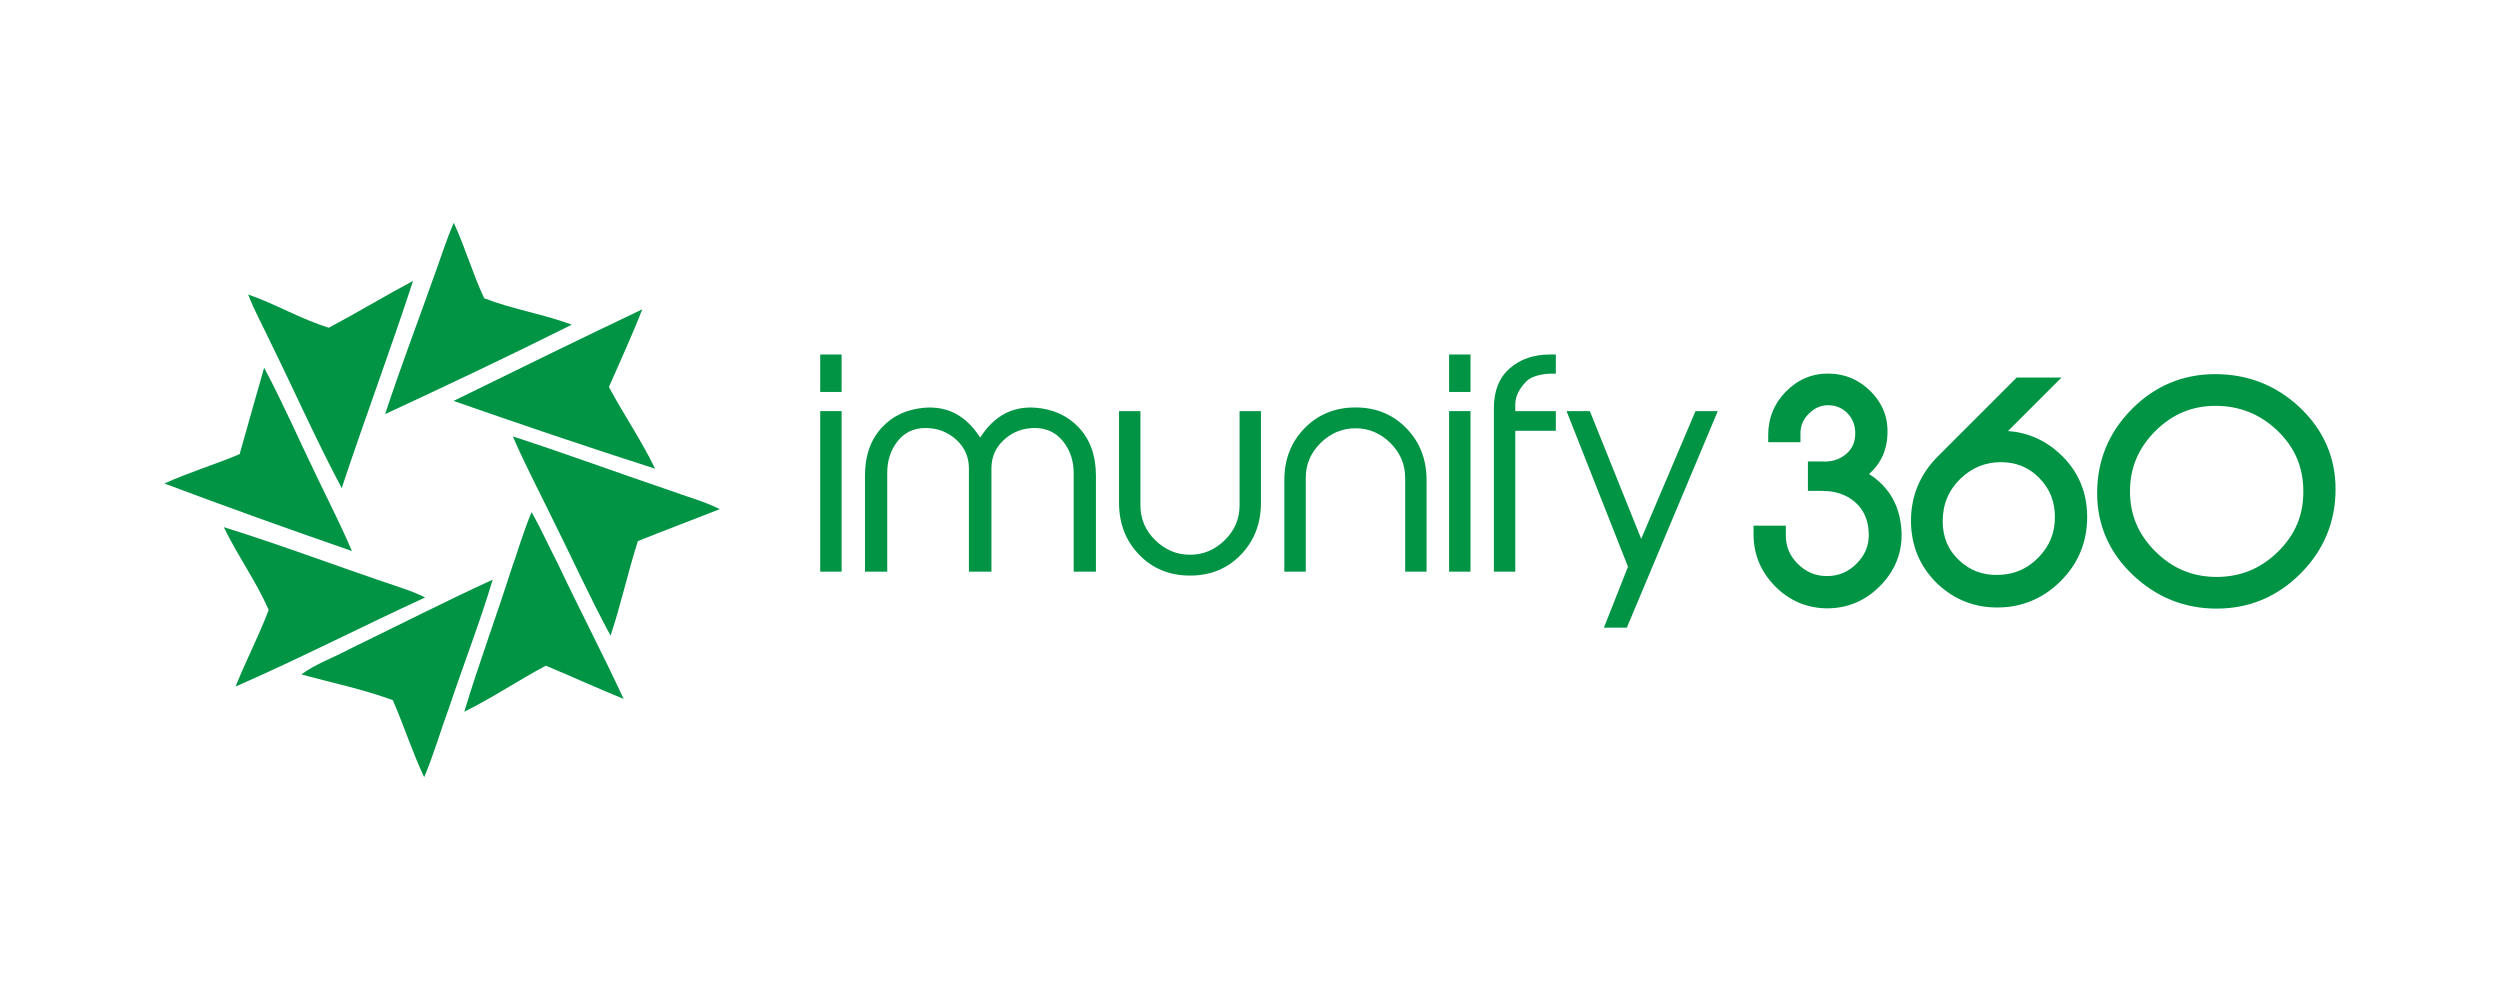 <?xml version="1.0" encoding="utf-8"?>
<!-- Generator: Adobe Illustrator 15.1.0, SVG Export Plug-In . SVG Version: 6.00 Build 0)  -->
<!DOCTYPE svg PUBLIC "-//W3C//DTD SVG 1.1//EN" "http://www.w3.org/Graphics/SVG/1.1/DTD/svg11.dtd">
<svg version="1.1" id="Layer_1" xmlns="http://www.w3.org/2000/svg" xmlns:xlink="http://www.w3.org/1999/xlink" x="0px" y="0px"
	 width="500px" height="200px" viewBox="0 150 500 200" enable-background="new 0 150 500 200" xml:space="preserve">
<g>
	<rect x="164.043" y="232.22" fill="#009444" width="4.28" height="32.11"/>
	<rect x="164.043" y="220.898" fill="#009444" width="4.28" height="7.492"/>
	<path fill="#009444" d="M207.188,231.548c-4.656-0.375-8.376,1.611-11.153,5.97c-2.779-4.358-6.497-6.345-11.151-5.97
		c-3.493,0.299-6.31,1.598-8.45,3.885c-2.291,2.442-3.437,5.672-3.437,9.689v19.208h4.449v-19.716c0-2.515,0.695-4.646,2.085-6.391
		c1.39-1.748,3.249-2.622,5.577-2.622c2.366,0,4.401,0.771,6.111,2.31c1.707,1.539,2.563,3.456,2.563,5.746v20.673h4.505v-20.673
		c0-2.29,0.854-4.207,2.564-5.746c1.706-1.539,3.745-2.31,6.11-2.31c2.327,0,4.206,0.883,5.634,2.649
		c1.426,1.764,2.139,3.885,2.139,6.363v19.716h4.45v-19.208c0-4.018-1.164-7.247-3.493-9.689
		C213.517,233.146,210.682,231.847,207.188,231.548z"/>
	<path fill="#009444" d="M247.914,251.072c0,2.71-0.992,5.033-2.975,6.97c-1.984,1.938-4.297,2.908-6.94,2.908
		s-4.959-0.97-6.939-2.908c-1.983-1.937-2.974-4.26-2.974-6.97v-18.851h-4.281v18.306c0,4.172,1.342,7.644,4.028,10.423
		c2.684,2.778,6.072,4.166,10.166,4.166c4.093,0,7.482-1.388,10.168-4.166c2.683-2.779,4.026-6.251,4.026-10.423v-18.306h-4.279
		V251.072L247.914,251.072z"/>
	<path fill="#009444" d="M271.12,231.489c-4.095,0-7.491,1.382-10.197,4.142c-2.702,2.759-4.056,6.224-4.056,10.39v18.31h4.285
		v-18.759c0-2.703,0.988-5.028,2.973-6.983c1.979-1.953,4.312-2.931,6.995-2.931c2.644,0,4.957,0.978,6.938,2.931
		c1.981,1.955,2.976,4.28,2.976,6.983v18.759h4.28v-18.31c0-4.166-1.354-7.631-4.057-10.39
		C278.557,232.871,275.176,231.489,271.12,231.489z"/>
	<rect x="289.82" y="232.22" fill="#009444" width="4.279" height="32.11"/>
	<rect x="289.82" y="220.898" fill="#009444" width="4.279" height="7.492"/>
	<path fill="#009444" d="M301.93,223.689c-2.104,1.856-3.154,4.494-3.154,7.914v32.727h4.283v-28.165h8.108v-3.943h-8.108v-1.364
		c0-1.51,0.717-3.024,2.151-4.539c0.948-0.943,2.556-1.474,4.822-1.586h1.135v-3.834h-1.126
		C306.736,220.898,304.033,221.829,301.93,223.689z"/>
	<polygon fill="#009444" points="328.242,257.771 317.971,232.222 313.309,232.222 325.598,263.341 320.779,275.538 
		325.361,275.538 343.557,232.222 339.098,232.222 	"/>
	<path fill="#009444" d="M373.807,244.808c2.381-2.107,3.621-4.829,3.693-8.094c0.123-3.227-0.996-6.059-3.328-8.409
		c-2.318-2.341-5.145-3.55-8.393-3.588c-3.314-0.039-6.174,1.154-8.557,3.559c-2.379,2.396-3.58,5.319-3.58,8.681v1.479h6.45v-1.762
		c0-1.582,0.587-2.91,1.796-4.058c1.202-1.146,2.545-1.661,4.092-1.562c1.435,0.096,2.594,0.631,3.545,1.633
		c0.959,1.016,1.457,2.225,1.521,3.686c0.065,1.914-0.539,3.37-1.845,4.449c-1.357,1.119-2.936,1.604-4.891,1.467h-2.728v5.89h2.833
		c2.652,0,4.779,0.71,6.503,2.164c1.806,1.537,2.729,3.584,2.829,6.262c0.1,2.34-0.669,4.314-2.348,6.041
		c-1.687,1.729-3.649,2.567-6,2.567c-2.25,0-4.146-0.782-5.795-2.394c-1.644-1.604-2.44-3.484-2.44-5.758v-1.93h-6.455v1.705
		c0,3.995,1.431,7.482,4.253,10.363c2.822,2.883,6.278,4.387,10.287,4.468c0.054,0,0.109,0,0.166,0
		c4.083,0,7.645-1.501,10.586-4.461c2.984-3.009,4.436-6.619,4.314-10.74l-0.002-0.014
		C380.098,251.307,377.908,247.396,373.807,244.808z"/>
	<path fill="#009444" d="M401.602,236.206l10.705-10.701h-8.968l-15.752,15.75c-3.575,3.577-5.39,7.912-5.39,12.88
		c0,5.018,1.801,9.282,5.354,12.676c3.312,3.112,7.312,4.688,11.898,4.688c4.894,0,9.161-1.772,12.68-5.271
		c3.521-3.506,5.306-7.82,5.306-12.832c0-5.023-1.83-9.271-5.448-12.627C409.03,238.023,405.545,236.495,401.602,236.206z
		 M410.982,253.4c0,3.154-1.059,5.783-3.235,8.033c-2.316,2.391-5.078,3.557-8.437,3.557c-2.892,0-5.297-0.922-7.36-2.815
		c-2.294-2.094-3.411-4.688-3.411-7.926c0-3.406,1.18-6.21,3.594-8.562c2.32-2.187,4.966-3.252,8.078-3.252
		c2.99,0,5.462,1.002,7.548,3.059C409.929,247.666,410.982,250.254,410.982,253.4z"/>
	<path fill="#009444" d="M459.898,231.429c-4.691-4.382-10.361-6.603-16.852-6.603c-6.467,0-12.08,2.355-16.684,6.998
		c-4.602,4.638-6.934,10.287-6.934,16.79c0,6.364,2.397,11.87,7.125,16.36c4.71,4.479,10.354,6.748,16.774,6.748
		c6.506,0,12.154-2.363,16.792-7.022c4.643-4.658,6.993-10.334,6.993-16.875C467.116,241.462,464.689,235.945,459.898,231.429z
		 M460.663,248.115v0.009c0.071,4.806-1.591,8.8-5.074,12.22c-3.492,3.43-7.57,5.061-12.39,5.042
		c-4.737-0.038-8.703-1.702-12.126-5.096c-3.413-3.386-5.075-7.313-5.075-12.014c0-4.7,1.653-8.642,5.053-12.048
		c3.398-3.404,7.354-5.061,12.083-5.061c4.75,0,8.895,1.663,12.325,4.938C458.924,239.419,460.629,243.347,460.663,248.115z"/>
	<path fill="#009444" d="M114.354,214.935c-5.721-2.144-11.871-3.073-17.518-5.289c-2.29-4.862-3.79-10.153-6.08-15.087
		c-1.502,3.432-2.571,6.936-3.86,10.44c-3.288,9.296-6.793,18.448-9.866,27.813C89.542,227.02,102.055,221.088,114.354,214.935z"/>
	<path fill="#009444" d="M68.343,247.625c4.604-13.891,9.737-27.554,14.267-41.444c-5.66,3.02-11.171,6.344-16.834,9.361
		c-5.511-1.661-10.644-4.755-16.152-6.643c1.28,3.321,3.019,6.418,4.527,9.662C58.906,228.224,63.286,238.111,68.343,247.625z"/>
	<path fill="#009444" d="M90.714,230.184c13.409,4.688,26.819,9.23,40.306,13.557c-2.713-5.643-6.303-10.847-9.234-16.343
		c2.271-5.202,4.618-10.261,6.668-15.536C115.849,217.87,103.244,224.026,90.714,230.184z"/>
	<path fill="#009444" d="M63.317,245.234c-3.497-7.209-6.717-14.624-10.493-21.688c-1.609,5.734-3.289,11.471-4.897,17.279
		c-4.968,2.1-10.145,3.636-15.043,5.877c12.454,4.688,24.977,9.165,37.501,13.504C68.215,255.1,65.697,250.2,63.317,245.234z"/>
	<path fill="#009444" d="M102.573,237.289c2.308,5.384,5.078,10.614,7.616,15.85c3.999,8,7.691,16.152,11.924,23.997
		c2.078-6.229,3.463-12.692,5.463-18.923c5.384-2.152,10.922-4.232,16.384-6.386c-3.229-1.613-6.769-2.539-10.077-3.769
		C123.42,244.52,113.035,240.673,102.573,237.289z"/>
	<path fill="#009444" d="M106.306,252.43c-1.609,3.875-2.777,7.895-4.167,11.844c-2.999,9.359-6.434,18.645-9.287,28.074
		c5.631-2.777,10.821-6.289,16.307-9.213c5.263,2.196,10.38,4.535,15.573,6.654c-4.24-9.139-8.921-18.061-13.235-27.198
		C109.742,259.229,108.205,255.717,106.306,252.43z"/>
	<path fill="#009444" d="M85.026,269.493c-1.619-0.813-3.387-1.474-5.151-2.062c-11.707-3.9-23.266-8.318-35.118-12.002
		c2.725,5.67,6.478,10.821,8.981,16.564c-1.988,5.229-4.563,10.16-6.625,15.312C59.923,281.711,72.364,275.309,85.026,269.493z"/>
	<path fill="#009444" d="M69.796,279.866c-3.098,1.692-6.635,2.872-9.509,5.011c6.043,1.693,12.309,2.948,18.28,5.159
		c2.211,5.085,3.906,10.39,6.265,15.405c1.916-4.498,3.244-9.213,4.938-13.785c2.874-8.622,6.191-17.098,8.771-25.723
		C88.887,270.355,79.376,275.219,69.796,279.866z"/>
</g>
</svg>
